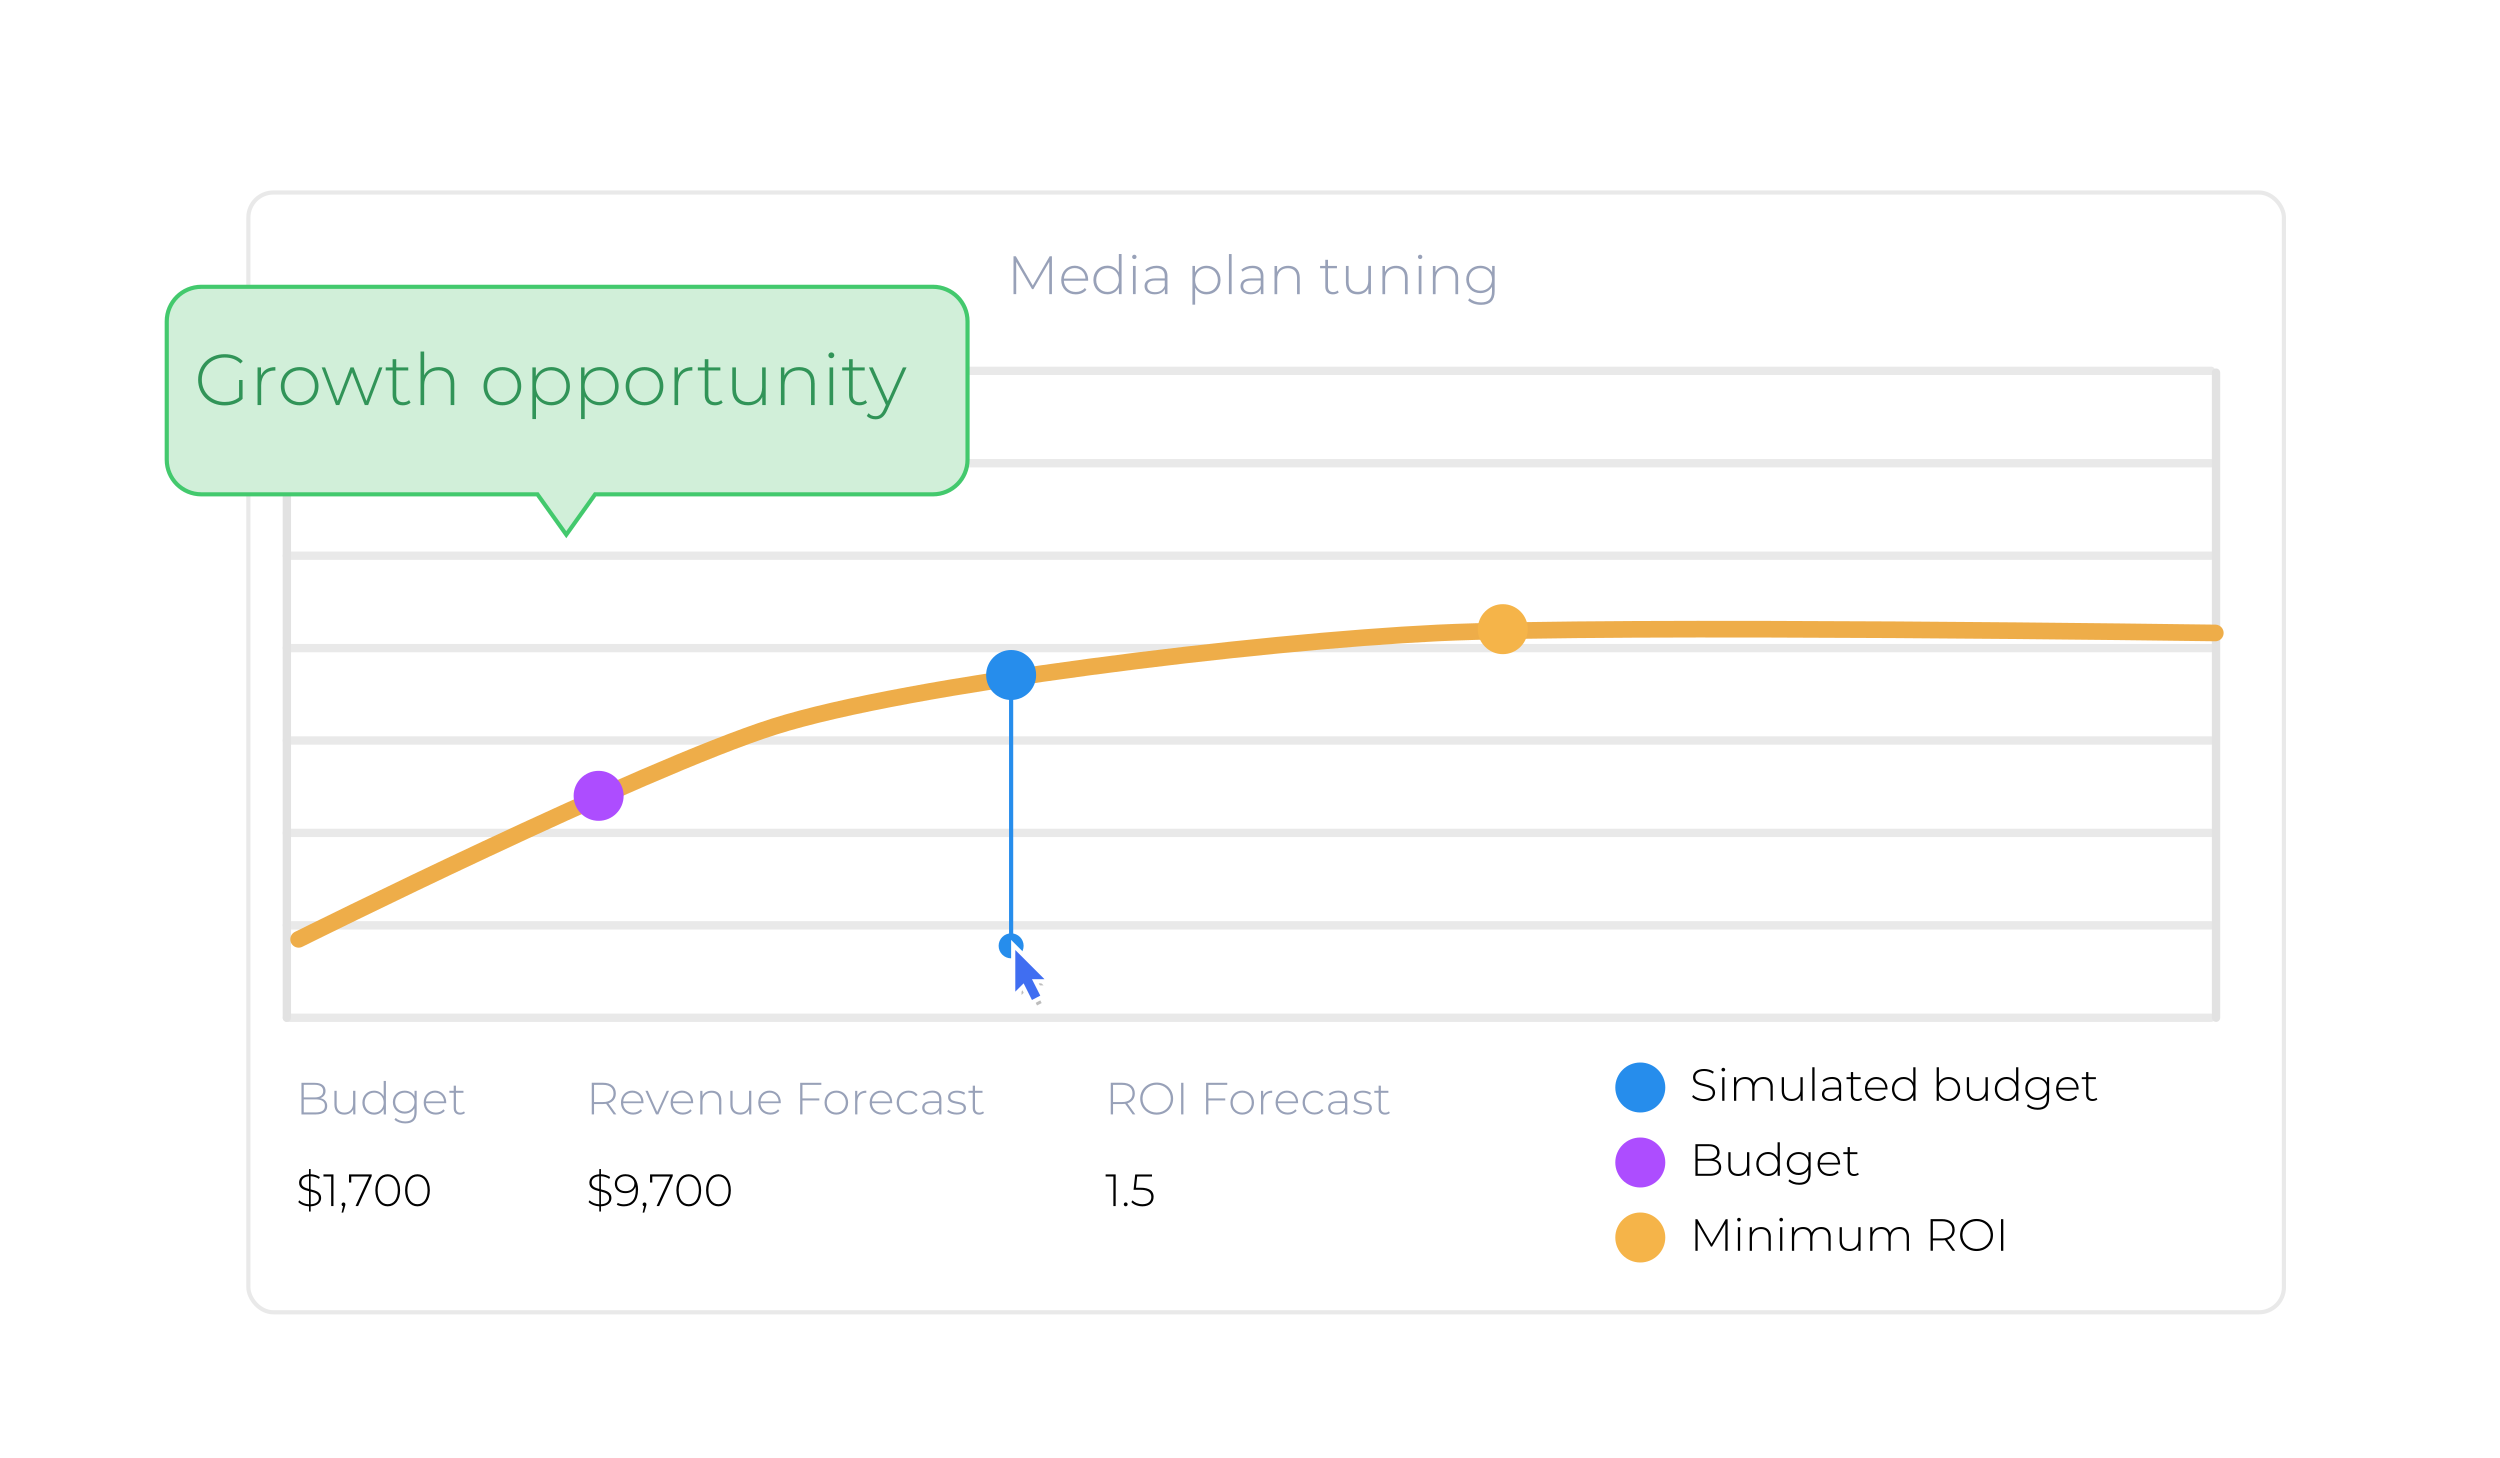 <?xml version="1.0" encoding="UTF-8"?> <svg xmlns="http://www.w3.org/2000/svg" xmlns:xlink="http://www.w3.org/1999/xlink" width="600" height="350" viewBox="0 0 600 350"><defs><style>.cls-1{filter:url(#drop-shadow-3);}.cls-1,.cls-2,.cls-3,.cls-4,.cls-5{stroke-miterlimit:10;}.cls-1,.cls-6{stroke:#e9e9e9;}.cls-1,.cls-7{fill:#fff;}.cls-2{fill:#bdbdbd;filter:url(#drop-shadow-6);stroke:#fff;}.cls-3{fill:#d1efd9;filter:url(#drop-shadow-5);stroke:#43c96d;}.cls-8{stroke:#e2e2e2;}.cls-8,.cls-6{stroke-linejoin:round;stroke-width:2px;}.cls-8,.cls-6,.cls-5{fill:none;stroke-linecap:round;}.cls-4{fill:#d2ebff;stroke:#268dec;}.cls-5{stroke:#eead49;stroke-width:4px;}.cls-9,.cls-10,.cls-11,.cls-12,.cls-13,.cls-14,.cls-7,.cls-15{stroke-width:0px;}.cls-10{fill:#268dec;}.cls-11{fill:#98a1b8;}.cls-12{fill:#406ef1;}.cls-13{fill:#ad4dff;}.cls-14{fill:#319458;}.cls-15{fill:#f5b449;}</style><filter id="drop-shadow-3" filterUnits="userSpaceOnUse"><feOffset dx="3" dy="3"></feOffset><feGaussianBlur result="blur" stdDeviation="3"></feGaussianBlur><feFlood flood-color="#000" flood-opacity=".1"></feFlood><feComposite in2="blur" operator="in"></feComposite><feComposite in="SourceGraphic"></feComposite></filter><filter id="drop-shadow-5" filterUnits="userSpaceOnUse"><feOffset dx="3" dy="3"></feOffset><feGaussianBlur result="blur-2" stdDeviation="3"></feGaussianBlur><feFlood flood-color="#000" flood-opacity=".1"></feFlood><feComposite in2="blur-2" operator="in"></feComposite><feComposite in="SourceGraphic"></feComposite></filter><filter id="drop-shadow-6" filterUnits="userSpaceOnUse"><feOffset dx="1" dy="2"></feOffset><feGaussianBlur result="blur-3" stdDeviation="1"></feGaussianBlur><feFlood flood-color="#000" flood-opacity=".2"></feFlood><feComposite in2="blur-3" operator="in"></feComposite><feComposite in="SourceGraphic"></feComposite></filter></defs><g id="Graphics"><rect class="cls-1" x="56.61" y="43.2" width="488.53" height="268.75" rx="6" ry="6"></rect><path class="cls-11" d="M78.53,265.46c0,1.28-.93,2.01-2.8,2.01h-3.38v-7.59h3.17c1.63,0,2.61.68,2.61,1.94,0,.9-.51,1.49-1.27,1.74,1.07.21,1.67.86,1.67,1.91ZM72.9,260.35v3.03h2.59c1.31,0,2.07-.51,2.07-1.52s-.76-1.51-2.07-1.51h-2.59ZM77.98,265.41c0-1.08-.79-1.56-2.25-1.56h-2.83v3.13h2.83c1.45,0,2.25-.48,2.25-1.57Z"></path><path class="cls-11" d="M85.29,261.8v5.66h-.52v-1.21c-.37.79-1.14,1.26-2.14,1.26-1.44,0-2.37-.81-2.37-2.4v-3.31h.54v3.27c0,1.28.68,1.95,1.87,1.95,1.28,0,2.07-.86,2.07-2.2v-3.02h.54Z"></path><path class="cls-11" d="M92.62,259.42v8.05h-.53v-1.33c-.45.88-1.3,1.38-2.32,1.38-1.59,0-2.8-1.18-2.8-2.88s1.21-2.88,2.8-2.88c1.01,0,1.86.5,2.31,1.36v-3.7h.54ZM92.08,264.63c0-1.42-.98-2.39-2.28-2.39s-2.28.97-2.28,2.39.98,2.39,2.28,2.39,2.28-.97,2.28-2.39Z"></path><path class="cls-11" d="M100,261.8v5.06c0,1.9-.92,2.76-2.74,2.76-1.03,0-2.02-.33-2.59-.9l.29-.41c.56.52,1.38.83,2.29.83,1.51,0,2.21-.69,2.21-2.2v-.96c-.47.82-1.33,1.29-2.35,1.29-1.61,0-2.82-1.14-2.82-2.76s1.21-2.75,2.82-2.75c1.04,0,1.92.48,2.38,1.32v-1.28h.52ZM99.47,264.5c0-1.33-.98-2.26-2.32-2.26s-2.31.92-2.31,2.26.98,2.27,2.31,2.27,2.32-.93,2.32-2.27Z"></path><path class="cls-11" d="M107.09,264.76h-4.87c.05,1.34,1.04,2.26,2.4,2.26.71,0,1.38-.26,1.81-.79l.32.36c-.5.61-1.28.92-2.14.92-1.71,0-2.92-1.19-2.92-2.88s1.16-2.88,2.71-2.88,2.7,1.17,2.7,2.85c0,.04-.01.1-.01.15ZM102.23,264.34h4.34c-.08-1.23-.97-2.1-2.17-2.1s-2.08.87-2.17,2.1Z"></path><path class="cls-11" d="M111.59,267.11c-.28.27-.74.4-1.16.4-1,0-1.54-.58-1.54-1.54v-3.7h-1.04v-.47h1.04v-1.24h.54v1.24h1.8v.47h-1.8v3.64c0,.73.36,1.13,1.05,1.13.34,0,.65-.11.88-.31l.23.38Z"></path><path class="cls-11" d="M271.85,267.46l-1.81-2.54c-.24.03-.48.05-.74.05h-2.17v2.48h-.55v-7.59h2.72c1.91,0,3.06.96,3.06,2.56,0,1.2-.65,2.04-1.78,2.38l1.9,2.66h-.63ZM269.3,264.49c1.63,0,2.5-.76,2.5-2.06s-.87-2.06-2.5-2.06h-2.17v4.12h2.17Z"></path><path class="cls-11" d="M273.65,263.67c0-2.2,1.68-3.85,3.95-3.85s3.95,1.64,3.95,3.85-1.69,3.85-3.95,3.85-3.95-1.65-3.95-3.85ZM280.99,263.67c0-1.92-1.45-3.34-3.38-3.34s-3.4,1.42-3.4,3.34,1.45,3.34,3.4,3.34,3.38-1.42,3.38-3.34Z"></path><path class="cls-11" d="M283.47,259.87h.55v7.59h-.55v-7.59Z"></path><path class="cls-11" d="M290.01,260.37v3.24h4.05v.5h-4.05v3.35h-.55v-7.59h5.08v.5h-4.52Z"></path><path class="cls-11" d="M295.3,264.63c0-1.68,1.2-2.88,2.83-2.88s2.83,1.19,2.83,2.88-1.2,2.88-2.83,2.88-2.83-1.19-2.83-2.88ZM300.41,264.63c0-1.42-.98-2.39-2.28-2.39s-2.28.97-2.28,2.39.98,2.39,2.28,2.39,2.28-.97,2.28-2.39Z"></path><path class="cls-11" d="M305.32,261.76v.53s-.09-.01-.13-.01c-1.26,0-2.01.83-2.01,2.23v2.95h-.54v-5.66h.52v1.24c.35-.82,1.1-1.28,2.16-1.28Z"></path><path class="cls-11" d="M311.55,264.76h-4.87c.05,1.34,1.04,2.26,2.4,2.26.72,0,1.38-.26,1.81-.79l.31.36c-.5.61-1.28.92-2.14.92-1.71,0-2.92-1.19-2.92-2.88s1.16-2.88,2.71-2.88,2.7,1.17,2.7,2.85c0,.04-.01.1-.01.15ZM306.69,264.34h4.34c-.08-1.23-.97-2.1-2.17-2.1s-2.08.87-2.17,2.1Z"></path><path class="cls-11" d="M312.62,264.63c0-1.69,1.21-2.88,2.86-2.88.9,0,1.68.35,2.15,1.04l-.4.29c-.41-.58-1.04-.85-1.75-.85-1.33,0-2.31.96-2.31,2.39s.98,2.39,2.31,2.39c.71,0,1.33-.27,1.75-.85l.4.29c-.47.68-1.25,1.04-2.15,1.04-1.66,0-2.86-1.19-2.86-2.88Z"></path><path class="cls-11" d="M323.35,263.87v3.59h-.52v-1.01c-.36.65-1.05,1.05-2.04,1.05-1.27,0-2.04-.65-2.04-1.62,0-.86.54-1.58,2.12-1.58h1.94v-.46c0-1.05-.57-1.62-1.68-1.62-.78,0-1.49.29-1.95.72l-.27-.39c.56-.5,1.39-.8,2.27-.8,1.4,0,2.18.72,2.18,2.12ZM322.8,265.79v-1.06h-1.93c-1.17,0-1.58.49-1.58,1.14,0,.74.58,1.19,1.57,1.19s1.62-.46,1.94-1.27Z"></path><path class="cls-11" d="M324.74,266.78l.25-.43c.43.37,1.2.68,2.04.68,1.19,0,1.67-.42,1.67-1.06,0-1.65-3.75-.43-3.75-2.66,0-.86.72-1.55,2.15-1.55.72,0,1.5.22,1.94.55l-.25.43c-.48-.35-1.1-.51-1.7-.51-1.11,0-1.59.46-1.59,1.06,0,1.7,3.75.5,3.75,2.66,0,.92-.79,1.55-2.24,1.55-.93,0-1.82-.31-2.27-.73Z"></path><path class="cls-11" d="M333.57,267.11c-.28.27-.74.4-1.16.4-1,0-1.54-.58-1.54-1.54v-3.7h-1.04v-.47h1.04v-1.24h.54v1.24h1.8v.47h-1.8v3.64c0,.73.36,1.13,1.05,1.13.34,0,.65-.11.88-.31l.23.38Z"></path><path class="cls-11" d="M147.29,267.46l-1.81-2.54c-.24.03-.48.05-.74.05h-2.17v2.48h-.55v-7.59h2.72c1.91,0,3.06.96,3.06,2.56,0,1.2-.65,2.04-1.78,2.38l1.9,2.66h-.63ZM144.74,264.49c1.63,0,2.5-.76,2.5-2.06s-.87-2.06-2.5-2.06h-2.17v4.12h2.17Z"></path><path class="cls-11" d="M154.43,264.76h-4.87c.05,1.34,1.04,2.26,2.4,2.26.71,0,1.38-.26,1.81-.79l.32.36c-.5.61-1.28.92-2.14.92-1.71,0-2.92-1.19-2.92-2.88s1.16-2.88,2.71-2.88,2.7,1.17,2.7,2.85c0,.04-.01.1-.01.15ZM149.57,264.34h4.34c-.08-1.23-.97-2.1-2.17-2.1s-2.08.87-2.17,2.1Z"></path><path class="cls-11" d="M160.56,261.8l-2.56,5.66h-.55l-2.55-5.66h.57l2.26,5.07,2.28-5.07h.55Z"></path><path class="cls-11" d="M166.36,264.76h-4.87c.05,1.34,1.04,2.26,2.4,2.26.72,0,1.38-.26,1.81-.79l.31.36c-.5.61-1.28.92-2.14.92-1.71,0-2.92-1.19-2.92-2.88s1.16-2.88,2.71-2.88,2.7,1.17,2.7,2.85c0,.04-.01.1-.01.15ZM161.5,264.34h4.34c-.08-1.23-.96-2.1-2.17-2.1s-2.08.87-2.17,2.1Z"></path><path class="cls-11" d="M173.12,264.16v3.31h-.54v-3.27c0-1.28-.68-1.95-1.83-1.95-1.33,0-2.15.86-2.15,2.2v3.02h-.54v-5.66h.52v1.23c.38-.79,1.17-1.27,2.25-1.27,1.38,0,2.3.81,2.3,2.4Z"></path><path class="cls-11" d="M180.31,261.8v5.66h-.52v-1.21c-.37.79-1.14,1.26-2.14,1.26-1.44,0-2.37-.81-2.37-2.4v-3.31h.54v3.27c0,1.28.68,1.95,1.87,1.95,1.28,0,2.07-.86,2.07-2.2v-3.02h.54Z"></path><path class="cls-11" d="M187.39,264.76h-4.87c.05,1.34,1.04,2.26,2.4,2.26.71,0,1.38-.26,1.81-.79l.31.36c-.5.61-1.28.92-2.14.92-1.71,0-2.92-1.19-2.92-2.88s1.16-2.88,2.71-2.88,2.7,1.17,2.7,2.85c0,.04-.01.1-.01.15ZM182.53,264.34h4.34c-.08-1.23-.97-2.1-2.17-2.1s-2.08.87-2.17,2.1Z"></path><path class="cls-11" d="M192.59,260.37v3.24h4.05v.5h-4.05v3.35h-.55v-7.59h5.08v.5h-4.52Z"></path><path class="cls-11" d="M197.89,264.63c0-1.68,1.2-2.88,2.83-2.88s2.83,1.19,2.83,2.88-1.2,2.88-2.83,2.88-2.83-1.19-2.83-2.88ZM202.99,264.63c0-1.42-.98-2.39-2.28-2.39s-2.28.97-2.28,2.39.98,2.39,2.28,2.39,2.28-.97,2.28-2.39Z"></path><path class="cls-11" d="M207.91,261.76v.53s-.09-.01-.13-.01c-1.26,0-2.01.83-2.01,2.23v2.95h-.54v-5.66h.52v1.24c.35-.82,1.1-1.28,2.16-1.28Z"></path><path class="cls-11" d="M214.13,264.76h-4.87c.05,1.34,1.04,2.26,2.4,2.26.72,0,1.38-.26,1.81-.79l.31.36c-.5.61-1.28.92-2.14.92-1.71,0-2.92-1.19-2.92-2.88s1.16-2.88,2.71-2.88,2.7,1.17,2.7,2.85c0,.04,0,.1,0,.15ZM209.27,264.34h4.34c-.08-1.23-.96-2.1-2.17-2.1s-2.08.87-2.17,2.1Z"></path><path class="cls-11" d="M215.2,264.63c0-1.69,1.21-2.88,2.87-2.88.9,0,1.68.35,2.15,1.04l-.4.29c-.41-.58-1.04-.85-1.75-.85-1.33,0-2.31.96-2.31,2.39s.98,2.39,2.31,2.39c.71,0,1.33-.27,1.75-.85l.4.29c-.47.68-1.25,1.04-2.15,1.04-1.66,0-2.87-1.19-2.87-2.88Z"></path><path class="cls-11" d="M225.93,263.87v3.59h-.52v-1.01c-.36.65-1.05,1.05-2.04,1.05-1.27,0-2.04-.65-2.04-1.62,0-.86.54-1.58,2.12-1.58h1.94v-.46c0-1.05-.57-1.62-1.68-1.62-.78,0-1.49.29-1.95.72l-.27-.39c.56-.5,1.39-.8,2.27-.8,1.4,0,2.18.72,2.18,2.12ZM225.39,265.79v-1.06h-1.93c-1.17,0-1.58.49-1.58,1.14,0,.74.58,1.19,1.57,1.19s1.62-.46,1.94-1.27Z"></path><path class="cls-11" d="M227.33,266.78l.25-.43c.43.37,1.2.68,2.04.68,1.19,0,1.67-.42,1.67-1.06,0-1.65-3.75-.43-3.75-2.66,0-.86.72-1.55,2.15-1.55.72,0,1.5.22,1.94.55l-.25.43c-.48-.35-1.1-.51-1.7-.51-1.11,0-1.6.46-1.6,1.06,0,1.7,3.75.5,3.75,2.66,0,.92-.79,1.55-2.23,1.55-.93,0-1.82-.31-2.27-.73Z"></path><path class="cls-11" d="M236.16,267.11c-.28.27-.74.4-1.16.4-1,0-1.54-.58-1.54-1.54v-3.7h-1.04v-.47h1.04v-1.24h.54v1.24h1.8v.47h-1.8v3.64c0,.73.36,1.13,1.05,1.13.34,0,.65-.11.88-.31l.23.38Z"></path><path class="cls-9" d="M74.56,289.52v1.25h-.4v-1.25c-1.06-.04-2.06-.46-2.58-1.03l.25-.41c.49.51,1.38.91,2.33.96v-3.15c-1.18-.29-2.38-.65-2.38-2.05,0-1.01.73-1.91,2.38-2.01v-1.26h.4v1.25c.81.02,1.64.27,2.2.68l-.21.44c-.61-.41-1.33-.62-2-.64v3.15c1.24.3,2.52.63,2.52,2.06,0,1.03-.79,1.93-2.52,2.01ZM74.16,285.35v-3.04c-1.26.09-1.82.74-1.82,1.51,0,.97.85,1.28,1.82,1.53ZM76.53,287.54c0-1.01-.93-1.3-1.96-1.56v3.05c1.36-.07,1.96-.71,1.96-1.49Z"></path><path class="cls-9" d="M80.03,281.87v7.59h-.55v-7.1h-1.85v-.5h2.41Z"></path><path class="cls-9" d="M82.89,289.04c0,.16-.03.27-.1.5l-.42,1.48h-.39l.36-1.53c-.22-.05-.36-.22-.36-.44,0-.26.2-.46.46-.46s.46.22.46.46Z"></path><path class="cls-9" d="M89.21,281.87v.39l-3.27,7.2h-.61l3.23-7.1h-4.26v1.45h-.54v-1.95h5.45Z"></path><path class="cls-9" d="M90.08,285.67c0-2.38,1.23-3.85,2.97-3.85s2.97,1.48,2.97,3.85-1.23,3.85-2.97,3.85-2.97-1.48-2.97-3.85ZM95.47,285.67c0-2.12-.99-3.34-2.42-3.34s-2.42,1.23-2.42,3.34.99,3.34,2.42,3.34,2.42-1.23,2.42-3.34Z"></path><path class="cls-9" d="M97.22,285.67c0-2.38,1.23-3.85,2.97-3.85s2.97,1.48,2.97,3.85-1.23,3.85-2.97,3.85-2.97-1.48-2.97-3.85ZM102.61,285.67c0-2.12-.99-3.34-2.42-3.34s-2.42,1.23-2.42,3.34.99,3.34,2.42,3.34,2.42-1.23,2.42-3.34Z"></path><path class="cls-9" d="M267.76,281.87v7.59h-.55v-7.1h-1.86v-.5h2.41Z"></path><path class="cls-9" d="M269.71,289.04c0-.26.21-.46.46-.46s.46.2.46.46-.21.47-.46.47-.46-.21-.46-.47Z"></path><path class="cls-9" d="M276.86,287.27c0,1.27-.88,2.25-2.66,2.25-1.11,0-2.14-.41-2.67-1.02l.28-.42c.46.53,1.36.93,2.38.93,1.4,0,2.12-.71,2.12-1.71,0-1.08-.66-1.75-2.72-1.75h-1.54l.4-3.68h4.03v.5h-3.56l-.29,2.68h1.08c2.31,0,3.16.88,3.16,2.22Z"></path><path class="cls-9" d="M144.23,289.52v1.25h-.4v-1.25c-1.06-.04-2.06-.46-2.58-1.03l.25-.41c.49.51,1.38.91,2.33.96v-3.15c-1.18-.29-2.38-.65-2.38-2.05,0-1.01.73-1.91,2.38-2.01v-1.26h.4v1.25c.81.02,1.64.27,2.2.68l-.21.44c-.61-.41-1.33-.62-2-.64v3.15c1.24.3,2.52.63,2.52,2.06,0,1.03-.79,1.93-2.52,2.01ZM143.82,285.35v-3.04c-1.26.09-1.82.74-1.82,1.51,0,.97.85,1.28,1.82,1.53ZM146.19,287.54c0-1.01-.93-1.3-1.96-1.56v3.05c1.36-.07,1.96-.71,1.96-1.49Z"></path><path class="cls-9" d="M153.12,285.62c0,2.57-1.37,3.9-3.37,3.9-.65,0-1.26-.11-1.72-.39l.23-.45c.39.25.92.35,1.5.35,1.7,0,2.82-1.12,2.82-3.32,0-.23-.01-.56-.06-.91-.31,1-1.27,1.56-2.42,1.56-1.52,0-2.54-.89-2.54-2.26s1.07-2.29,2.53-2.29c2,0,3.05,1.43,3.05,3.81ZM152.26,284.07c0-.89-.75-1.78-2.17-1.78-1.18,0-2,.71-2,1.8s.78,1.79,2.06,1.79,2.1-.79,2.1-1.81Z"></path><path class="cls-9" d="M155.14,289.04c0,.16-.03.27-.1.5l-.42,1.48h-.39l.36-1.53c-.22-.05-.36-.22-.36-.44,0-.26.2-.46.46-.46s.46.22.46.46Z"></path><path class="cls-9" d="M161.46,281.87v.39l-3.27,7.2h-.61l3.23-7.1h-4.26v1.45h-.54v-1.95h5.45Z"></path><path class="cls-9" d="M162.33,285.67c0-2.38,1.23-3.85,2.97-3.85s2.97,1.48,2.97,3.85-1.23,3.85-2.97,3.85-2.97-1.48-2.97-3.85ZM167.72,285.67c0-2.12-.99-3.34-2.42-3.34s-2.42,1.23-2.42,3.34.99,3.34,2.42,3.34,2.42-1.23,2.42-3.34Z"></path><path class="cls-9" d="M169.46,285.67c0-2.38,1.23-3.85,2.97-3.85s2.97,1.48,2.97,3.85-1.23,3.85-2.97,3.85-2.97-1.48-2.97-3.85ZM174.85,285.67c0-2.12-.99-3.34-2.42-3.34s-2.42,1.23-2.42,3.34.99,3.34,2.42,3.34,2.42-1.23,2.42-3.34Z"></path><path class="cls-11" d="M251.82,70.6v-7.77s-3.81,6.56-3.81,6.56h-.32l-3.8-6.54v7.74h-.65v-9.08h.56l4.06,7.02,4.06-7.02h.54v9.08s-.64,0-.64,0Z"></path><path class="cls-11" d="M261.14,67.37h-5.82c.07,1.61,1.25,2.7,2.87,2.7.86,0,1.65-.31,2.17-.95l.38.43c-.6.73-1.53,1.1-2.56,1.1-2.05,0-3.49-1.43-3.49-3.44s1.39-3.44,3.24-3.44,3.23,1.4,3.23,3.41c0,.05-.01.12-.01.18ZM255.33,66.86h5.19c-.09-1.47-1.15-2.52-2.59-2.52s-2.49,1.04-2.59,2.52Z"></path><path class="cls-11" d="M269.18,60.97v9.62h-.64v-1.6c-.53,1.05-1.56,1.65-2.78,1.65-1.91,0-3.35-1.41-3.35-3.44s1.44-3.44,3.35-3.44c1.21,0,2.22.6,2.76,1.62v-4.42h.65ZM268.53,67.21c0-1.7-1.17-2.85-2.72-2.85s-2.72,1.15-2.72,2.85,1.17,2.85,2.72,2.85,2.72-1.15,2.72-2.85Z"></path><path class="cls-11" d="M271.71,61.66c0-.29.23-.53.53-.53s.53.23.53.52-.23.53-.53.53-.53-.23-.53-.52ZM271.91,63.83h.65v6.77h-.65v-6.77Z"></path><path class="cls-11" d="M280.19,66.3v4.29h-.62v-1.21c-.43.78-1.26,1.26-2.44,1.26-1.52,0-2.44-.78-2.44-1.93,0-1.02.65-1.89,2.53-1.89h2.32v-.54c0-1.26-.69-1.93-2.01-1.93-.93,0-1.78.35-2.33.86l-.32-.47c.67-.6,1.66-.96,2.71-.96,1.67,0,2.61.86,2.61,2.53ZM279.54,68.6v-1.27h-2.31c-1.4,0-1.89.58-1.89,1.36,0,.88.69,1.43,1.88,1.43s1.93-.54,2.32-1.52Z"></path><path class="cls-11" d="M292.93,67.21c0,2.04-1.44,3.44-3.35,3.44-1.19,0-2.21-.58-2.75-1.59v4.06h-.65v-9.29h.62v1.6c.53-1.04,1.56-1.65,2.78-1.65,1.91,0,3.35,1.41,3.35,3.44ZM292.28,67.21c0-1.7-1.18-2.85-2.74-2.85s-2.72,1.15-2.72,2.85,1.17,2.85,2.72,2.85,2.74-1.15,2.74-2.85Z"></path><path class="cls-11" d="M294.94,60.97h.65v9.62h-.65v-9.62Z"></path><path class="cls-11" d="M303.22,66.3v4.29h-.62v-1.21c-.43.78-1.26,1.26-2.44,1.26-1.52,0-2.44-.78-2.44-1.93,0-1.02.65-1.89,2.53-1.89h2.32v-.54c0-1.26-.69-1.93-2.01-1.93-.93,0-1.78.35-2.33.86l-.32-.47c.67-.6,1.66-.96,2.71-.96,1.67,0,2.61.86,2.61,2.53ZM302.57,68.6v-1.27h-2.31c-1.4,0-1.89.58-1.89,1.36,0,.88.69,1.43,1.88,1.43s1.93-.54,2.32-1.52Z"></path><path class="cls-11" d="M311.94,66.64v3.96h-.65v-3.9c0-1.53-.82-2.33-2.19-2.33-1.6,0-2.57,1.02-2.57,2.63v3.61h-.65v-6.77h.62v1.47c.45-.95,1.4-1.52,2.69-1.52,1.65,0,2.75.97,2.75,2.87Z"></path><path class="cls-11" d="M321.3,70.17c-.34.32-.88.48-1.39.48-1.19,0-1.84-.7-1.84-1.84v-4.42h-1.25v-.56h1.25v-1.48h.65v1.48h2.15v.56h-2.15v4.36c0,.87.43,1.35,1.26,1.35.4,0,.78-.13,1.05-.38l.27.45Z"></path><path class="cls-11" d="M329.03,63.83v6.77h-.62v-1.45c-.44.95-1.36,1.5-2.56,1.5-1.72,0-2.83-.97-2.83-2.87v-3.96h.65v3.9c0,1.53.82,2.33,2.23,2.33,1.53,0,2.48-1.02,2.48-2.63v-3.61h.65Z"></path><path class="cls-11" d="M337.84,66.64v3.96h-.65v-3.9c0-1.53-.82-2.33-2.19-2.33-1.6,0-2.57,1.02-2.57,2.63v3.61h-.65v-6.77h.62v1.47c.45-.95,1.4-1.52,2.69-1.52,1.65,0,2.75.97,2.75,2.87Z"></path><path class="cls-11" d="M340.3,61.66c0-.29.23-.53.53-.53s.53.23.53.52-.23.53-.53.53-.53-.23-.53-.52ZM340.5,63.83h.65v6.77h-.65v-6.77Z"></path><path class="cls-11" d="M349.95,66.64v3.96h-.65v-3.9c0-1.53-.82-2.33-2.19-2.33-1.6,0-2.57,1.02-2.57,2.63v3.61h-.65v-6.77h.62v1.47c.45-.95,1.4-1.52,2.69-1.52,1.65,0,2.75.97,2.75,2.87Z"></path><path class="cls-11" d="M358.72,63.83v6.04c0,2.27-1.1,3.29-3.28,3.29-1.23,0-2.41-.39-3.1-1.08l.35-.49c.67.62,1.65.99,2.74.99,1.8,0,2.65-.83,2.65-2.63v-1.14c-.56.99-1.6,1.54-2.81,1.54-1.92,0-3.37-1.36-3.37-3.29s1.45-3.28,3.37-3.28c1.25,0,2.3.57,2.84,1.58v-1.53h.62ZM358.09,67.06c0-1.59-1.17-2.7-2.78-2.7s-2.76,1.1-2.76,2.7,1.17,2.71,2.76,2.71,2.78-1.12,2.78-2.71Z"></path><line class="cls-6" x1="530.67" y1="244.26" x2="68.85" y2="244.26"></line><line class="cls-6" x1="530.67" y1="222.08" x2="68.85" y2="222.08"></line><line class="cls-6" x1="530.67" y1="199.9" x2="68.85" y2="199.9"></line><line class="cls-6" x1="530.67" y1="177.72" x2="68.85" y2="177.72"></line><line class="cls-6" x1="530.67" y1="155.54" x2="68.85" y2="155.54"></line><line class="cls-6" x1="530.67" y1="133.36" x2="68.85" y2="133.36"></line><line class="cls-6" x1="530.67" y1="111.18" x2="68.85" y2="111.18"></line><line class="cls-6" x1="530.67" y1="89" x2="68.85" y2="89"></line><line class="cls-8" x1="68.85" y1="244.26" x2="68.85" y2="89.43"></line><line class="cls-8" x1="531.85" y1="244.26" x2="531.85" y2="89.43"></line><path class="cls-3" d="M45.32,115.64h80.67l6.92,9.68,6.92-9.68h81.08c4.58,0,8.3-3.72,8.3-8.3v-33.21c0-4.58-3.72-8.3-8.3-8.3H45.32c-4.58,0-8.3,3.72-8.3,8.3v33.21c0,4.58,3.72,8.3,8.3,8.3Z"></path><path class="cls-14" d="M57.37,91.2h.85v4.54c-1.09,1.04-2.67,1.56-4.33,1.56-3.65,0-6.34-2.62-6.34-6.15s2.68-6.15,6.36-6.15c1.75,0,3.29.55,4.36,1.66l-.55.59c-1.06-1.04-2.32-1.44-3.79-1.44-3.15,0-5.49,2.29-5.49,5.33s2.34,5.33,5.49,5.33c1.28,0,2.46-.31,3.45-1.11v-4.17Z"></path><path class="cls-14" d="M66.09,88.1v.85c-.07,0-.14-.02-.21-.02-2.01,0-3.2,1.33-3.2,3.57v4.71h-.87v-9.04h.83v1.97c.55-1.31,1.75-2.04,3.45-2.04Z"></path><path class="cls-14" d="M67.4,92.69c0-2.69,1.92-4.59,4.52-4.59s4.52,1.9,4.52,4.59-1.92,4.59-4.52,4.59-4.52-1.91-4.52-4.59ZM75.56,92.69c0-2.27-1.56-3.81-3.64-3.81s-3.64,1.54-3.64,3.81,1.56,3.81,3.64,3.81,3.64-1.54,3.64-3.81Z"></path><path class="cls-14" d="M91.79,88.17l-3.43,9.04h-.81l-3.05-7.85-3.07,7.85h-.8l-3.43-9.04h.83l3.01,8.07,3.08-8.07h.75l3.07,8.05,3.05-8.05h.8Z"></path><path class="cls-14" d="M98.54,96.64c-.45.43-1.18.64-1.85.64-1.59,0-2.46-.94-2.46-2.46v-5.91h-1.66v-.74h1.66v-1.97h.87v1.97h2.88v.74h-2.88v5.82c0,1.16.57,1.8,1.68,1.8.54,0,1.04-.17,1.4-.5l.36.61Z"></path><path class="cls-14" d="M109.03,91.93v5.28h-.87v-5.21c0-2.04-1.09-3.12-2.93-3.12-2.13,0-3.43,1.37-3.43,3.52v4.81h-.87v-12.85h.87v5.7c.62-1.23,1.87-1.96,3.55-1.96,2.2,0,3.67,1.3,3.67,3.83Z"></path><path class="cls-14" d="M116.05,92.69c0-2.69,1.92-4.59,4.52-4.59s4.52,1.9,4.52,4.59-1.92,4.59-4.52,4.59-4.52-1.91-4.52-4.59ZM124.21,92.69c0-2.27-1.56-3.81-3.64-3.81s-3.64,1.54-3.64,3.81,1.56,3.81,3.64,3.81,3.64-1.54,3.64-3.81Z"></path><path class="cls-14" d="M136.78,92.69c0,2.72-1.92,4.59-4.47,4.59-1.59,0-2.94-.78-3.67-2.13v5.42h-.87v-12.4h.83v2.13c.71-1.38,2.08-2.2,3.71-2.2,2.55,0,4.47,1.89,4.47,4.59ZM135.92,92.69c0-2.27-1.58-3.81-3.65-3.81s-3.64,1.54-3.64,3.81,1.56,3.81,3.64,3.81,3.65-1.54,3.65-3.81Z"></path><path class="cls-14" d="M148.47,92.69c0,2.72-1.92,4.59-4.47,4.59-1.59,0-2.94-.78-3.67-2.13v5.42h-.87v-12.4h.83v2.13c.71-1.38,2.08-2.2,3.71-2.2,2.55,0,4.47,1.89,4.47,4.59ZM147.6,92.69c0-2.27-1.58-3.81-3.65-3.81s-3.64,1.54-3.64,3.81,1.56,3.81,3.64,3.81,3.65-1.54,3.65-3.81Z"></path><path class="cls-14" d="M150.16,92.69c0-2.69,1.92-4.59,4.52-4.59s4.52,1.9,4.52,4.59-1.92,4.59-4.52,4.59-4.52-1.91-4.52-4.59ZM158.32,92.69c0-2.27-1.56-3.81-3.64-3.81s-3.64,1.54-3.64,3.81,1.56,3.81,3.64,3.81,3.64-1.54,3.64-3.81Z"></path><path class="cls-14" d="M166.16,88.1v.85c-.07,0-.14-.02-.21-.02-2.01,0-3.2,1.33-3.2,3.57v4.71h-.87v-9.04h.83v1.97c.55-1.31,1.75-2.04,3.45-2.04Z"></path><path class="cls-14" d="M173.45,96.64c-.45.43-1.18.64-1.85.64-1.59,0-2.46-.94-2.46-2.46v-5.91h-1.66v-.74h1.66v-1.97h.87v1.97h2.88v.74h-2.88v5.82c0,1.16.57,1.8,1.68,1.8.54,0,1.04-.17,1.4-.5l.36.61Z"></path><path class="cls-14" d="M183.77,88.17v9.04h-.83v-1.94c-.59,1.26-1.82,2.01-3.41,2.01-2.3,0-3.78-1.3-3.78-3.83v-5.28h.87v5.21c0,2.04,1.09,3.12,2.98,3.12,2.04,0,3.31-1.37,3.31-3.52v-4.81h.87Z"></path><path class="cls-14" d="M195.52,91.93v5.28h-.87v-5.21c0-2.04-1.09-3.12-2.93-3.12-2.13,0-3.43,1.37-3.43,3.52v4.81h-.87v-9.04h.83v1.96c.61-1.27,1.87-2.03,3.58-2.03,2.2,0,3.67,1.3,3.67,3.83Z"></path><path class="cls-14" d="M198.81,85.28c0-.38.31-.71.71-.71s.71.31.71.69-.31.71-.71.71-.71-.31-.71-.69ZM199.09,88.17h.87v9.04h-.87v-9.04Z"></path><path class="cls-14" d="M208.09,96.64c-.45.43-1.18.64-1.85.64-1.59,0-2.46-.94-2.46-2.46v-5.91h-1.66v-.74h1.66v-1.97h.87v1.97h2.88v.74h-2.88v5.82c0,1.16.57,1.8,1.68,1.8.54,0,1.04-.17,1.4-.5l.36.61Z"></path><path class="cls-14" d="M217.58,88.17l-4.64,10.27c-.73,1.66-1.63,2.2-2.82,2.2-.81,0-1.58-.28-2.1-.81l.43-.66c.47.49,1,.71,1.68.71.83,0,1.44-.38,1.99-1.61l.49-1.09-4.07-9.01h.92l3.62,8.09,3.62-8.09h.88Z"></path><path class="cls-9" d="M406.12,263.22l.25-.41c.52.54,1.49.96,2.51.96,1.52,0,2.19-.66,2.19-1.49,0-2.28-4.74-.91-4.74-3.71,0-1.07.82-2.02,2.69-2.02.83,0,1.7.26,2.29.68l-.21.45c-.63-.43-1.4-.64-2.08-.64-1.48,0-2.14.68-2.14,1.52,0,2.28,4.74.93,4.74,3.69,0,1.07-.86,2.01-2.73,2.01-1.13,0-2.21-.42-2.77-1.03Z"></path><path class="cls-9" d="M413.15,256.72c0-.24.2-.45.44-.45s.45.2.45.43c0,.25-.2.45-.45.45s-.44-.2-.44-.43ZM413.33,258.53h.54v5.66h-.54v-5.66Z"></path><path class="cls-9" d="M425.46,260.88v3.31h-.54v-3.27c0-1.28-.66-1.95-1.77-1.95-1.28,0-2.07.86-2.07,2.2v3.02h-.54v-3.27c0-1.28-.66-1.95-1.77-1.95-1.28,0-2.07.86-2.07,2.2v3.02h-.54v-5.66h.52v1.21c.37-.79,1.14-1.26,2.17-1.26s1.77.47,2.07,1.37c.37-.82,1.19-1.37,2.29-1.37,1.37,0,2.26.81,2.26,2.4Z"></path><path class="cls-9" d="M432.65,258.53v5.66h-.52v-1.21c-.37.79-1.14,1.26-2.14,1.26-1.44,0-2.37-.81-2.37-2.4v-3.31h.54v3.27c0,1.28.68,1.95,1.87,1.95,1.28,0,2.07-.86,2.07-2.2v-3.02h.54Z"></path><path class="cls-9" d="M434.95,256.14h.54v8.05h-.54v-8.05Z"></path><path class="cls-9" d="M441.87,260.6v3.59h-.52v-1.01c-.36.65-1.05,1.05-2.04,1.05-1.27,0-2.04-.65-2.04-1.62,0-.86.54-1.58,2.12-1.58h1.94v-.46c0-1.05-.57-1.62-1.68-1.62-.78,0-1.49.29-1.95.71l-.27-.39c.56-.5,1.39-.8,2.27-.8,1.4,0,2.18.72,2.18,2.12ZM441.33,262.52v-1.06h-1.93c-1.17,0-1.58.49-1.58,1.14,0,.74.58,1.19,1.57,1.19s1.62-.46,1.94-1.27Z"></path><path class="cls-9" d="M446.91,263.84c-.28.27-.74.4-1.16.4-1,0-1.54-.59-1.54-1.54v-3.7h-1.04v-.47h1.04v-1.24h.54v1.24h1.8v.47h-1.8v3.65c0,.73.36,1.13,1.05,1.13.34,0,.65-.11.88-.31l.23.38Z"></path><path class="cls-9" d="M453,261.49h-4.87c.05,1.35,1.04,2.26,2.4,2.26.72,0,1.38-.26,1.81-.79l.31.36c-.5.61-1.28.92-2.14.92-1.71,0-2.92-1.19-2.92-2.88s1.16-2.88,2.71-2.88,2.7,1.17,2.7,2.85c0,.04-.01.1-.01.15ZM448.14,261.07h4.34c-.08-1.23-.97-2.1-2.17-2.1s-2.08.87-2.17,2.1Z"></path><path class="cls-9" d="M459.72,256.14v8.05h-.53v-1.33c-.44.88-1.3,1.38-2.32,1.38-1.6,0-2.8-1.18-2.8-2.88s1.2-2.88,2.8-2.88c1.01,0,1.85.5,2.31,1.36v-3.7h.54ZM459.18,261.36c0-1.42-.98-2.39-2.28-2.39s-2.28.97-2.28,2.39.98,2.39,2.28,2.39,2.28-.96,2.28-2.39Z"></path><path class="cls-9" d="M470.44,261.36c0,1.69-1.2,2.88-2.8,2.88-1.02,0-1.88-.51-2.32-1.38v1.33h-.52v-8.05h.54v3.68c.46-.85,1.3-1.33,2.3-1.33,1.59,0,2.8,1.17,2.8,2.88ZM469.89,261.36c0-1.42-.99-2.39-2.29-2.39s-2.28.97-2.28,2.39.98,2.39,2.28,2.39,2.29-.96,2.29-2.39Z"></path><path class="cls-9" d="M477.07,258.53v5.66h-.52v-1.21c-.37.79-1.14,1.26-2.14,1.26-1.44,0-2.37-.81-2.37-2.4v-3.31h.54v3.27c0,1.28.68,1.95,1.87,1.95,1.28,0,2.07-.86,2.07-2.2v-3.02h.54Z"></path><path class="cls-9" d="M484.4,256.14v8.05h-.53v-1.33c-.45.88-1.3,1.38-2.32,1.38-1.59,0-2.8-1.18-2.8-2.88s1.21-2.88,2.8-2.88c1.01,0,1.85.5,2.31,1.36v-3.7h.54ZM483.86,261.36c0-1.42-.98-2.39-2.28-2.39s-2.28.97-2.28,2.39.98,2.39,2.28,2.39,2.28-.96,2.28-2.39Z"></path><path class="cls-9" d="M491.79,258.53v5.06c0,1.9-.92,2.76-2.75,2.76-1.03,0-2.02-.33-2.59-.9l.29-.41c.56.52,1.38.82,2.29.82,1.51,0,2.21-.7,2.21-2.2v-.95c-.47.82-1.33,1.29-2.35,1.29-1.61,0-2.82-1.14-2.82-2.76s1.22-2.75,2.82-2.75c1.04,0,1.92.48,2.38,1.32v-1.28h.52ZM491.26,261.23c0-1.33-.98-2.26-2.32-2.26s-2.31.92-2.31,2.26.98,2.27,2.31,2.27,2.32-.93,2.32-2.27Z"></path><path class="cls-9" d="M498.87,261.49h-4.87c.05,1.35,1.04,2.26,2.4,2.26.72,0,1.38-.26,1.81-.79l.31.36c-.5.61-1.28.92-2.14.92-1.71,0-2.92-1.19-2.92-2.88s1.16-2.88,2.71-2.88,2.7,1.17,2.7,2.85c0,.04-.01.1-.01.15ZM494.01,261.07h4.34c-.08-1.23-.97-2.1-2.17-2.1s-2.08.87-2.17,2.1Z"></path><path class="cls-9" d="M503.37,263.84c-.28.27-.74.4-1.16.4-1,0-1.54-.59-1.54-1.54v-3.7h-1.04v-.47h1.04v-1.24h.54v1.24h1.8v.47h-1.8v3.65c0,.73.36,1.13,1.05,1.13.34,0,.65-.11.88-.31l.23.38Z"></path><path class="cls-5" d="M71.67,225.44s82.02-40.85,114.11-51.06c32.09-10.21,116.49-20.42,159.28-22.47s186.61,0,186.61,0"></path><circle class="cls-10" cx="242.67" cy="162" r="6"></circle><circle class="cls-10" cx="393.67" cy="261" r="6"></circle><path class="cls-9" d="M413.08,280.19c0,1.28-.93,2.01-2.8,2.01h-3.38v-7.59h3.17c1.63,0,2.62.68,2.62,1.94,0,.9-.51,1.49-1.27,1.74,1.07.21,1.67.86,1.67,1.91ZM407.45,275.08v3.03h2.59c1.31,0,2.07-.51,2.07-1.52s-.76-1.51-2.07-1.51h-2.59ZM412.53,280.14c0-1.08-.79-1.56-2.25-1.56h-2.83v3.14h2.83c1.45,0,2.25-.48,2.25-1.57Z"></path><path class="cls-9" d="M419.83,276.53v5.66h-.52v-1.21c-.37.79-1.14,1.26-2.14,1.26-1.44,0-2.37-.81-2.37-2.4v-3.31h.54v3.27c0,1.28.68,1.95,1.87,1.95,1.28,0,2.07-.86,2.07-2.2v-3.02h.54Z"></path><path class="cls-9" d="M427.16,274.14v8.05h-.53v-1.33c-.45.88-1.3,1.38-2.32,1.38-1.59,0-2.8-1.18-2.8-2.88s1.21-2.88,2.8-2.88c1.01,0,1.85.5,2.31,1.36v-3.7h.54ZM426.62,279.36c0-1.42-.98-2.39-2.28-2.39s-2.28.97-2.28,2.39.98,2.39,2.28,2.39,2.28-.96,2.28-2.39Z"></path><path class="cls-9" d="M434.55,276.53v5.06c0,1.9-.92,2.76-2.75,2.76-1.03,0-2.02-.33-2.59-.9l.29-.41c.56.52,1.38.82,2.29.82,1.51,0,2.21-.7,2.21-2.2v-.95c-.47.82-1.33,1.29-2.35,1.29-1.61,0-2.82-1.14-2.82-2.76s1.22-2.75,2.82-2.75c1.04,0,1.92.48,2.38,1.32v-1.28h.52ZM434.02,279.23c0-1.33-.98-2.26-2.32-2.26s-2.31.92-2.31,2.26.98,2.27,2.31,2.27,2.32-.93,2.32-2.27Z"></path><path class="cls-9" d="M441.63,279.49h-4.87c.05,1.35,1.04,2.26,2.4,2.26.72,0,1.38-.26,1.81-.79l.31.36c-.5.61-1.28.92-2.14.92-1.71,0-2.92-1.19-2.92-2.88s1.16-2.88,2.71-2.88,2.7,1.17,2.7,2.85c0,.04-.01.1-.01.15ZM436.77,279.07h4.34c-.08-1.23-.97-2.1-2.17-2.1s-2.08.87-2.17,2.1Z"></path><path class="cls-9" d="M446.13,281.84c-.28.27-.74.4-1.16.4-1,0-1.54-.59-1.54-1.54v-3.7h-1.04v-.47h1.04v-1.24h.54v1.24h1.8v.47h-1.8v3.65c0,.73.36,1.13,1.05,1.13.34,0,.65-.11.88-.31l.23.38Z"></path><circle class="cls-13" cx="393.67" cy="279" r="6"></circle><path class="cls-9" d="M414.08,300.19v-6.5s-3.19,5.49-3.19,5.49h-.27l-3.18-5.47v6.48h-.54v-7.59h.47l3.4,5.87,3.4-5.87h.46v7.59s-.53,0-.53,0Z"></path><path class="cls-9" d="M416.91,292.72c0-.24.2-.45.44-.45s.45.2.45.43c0,.25-.2.45-.45.45s-.44-.2-.44-.43ZM417.09,294.53h.54v5.66h-.54v-5.66Z"></path><path class="cls-9" d="M424.99,296.88v3.31h-.54v-3.27c0-1.28-.68-1.95-1.83-1.95-1.33,0-2.15.86-2.15,2.2v3.02h-.54v-5.66h.52v1.23c.38-.79,1.17-1.27,2.25-1.27,1.38,0,2.3.81,2.3,2.4Z"></path><path class="cls-9" d="M427.04,292.72c0-.24.2-.45.44-.45s.45.2.45.43c0,.25-.2.45-.45.45s-.44-.2-.44-.43ZM427.22,294.53h.54v5.66h-.54v-5.66Z"></path><path class="cls-9" d="M439.36,296.88v3.31h-.54v-3.27c0-1.28-.66-1.95-1.77-1.95-1.28,0-2.07.86-2.07,2.2v3.02h-.54v-3.27c0-1.28-.66-1.95-1.77-1.95-1.28,0-2.07.86-2.07,2.2v3.02h-.54v-5.66h.52v1.21c.37-.79,1.14-1.26,2.17-1.26s1.77.47,2.07,1.37c.37-.82,1.19-1.37,2.29-1.37,1.37,0,2.26.81,2.26,2.4Z"></path><path class="cls-9" d="M446.54,294.53v5.66h-.52v-1.21c-.37.79-1.14,1.26-2.14,1.26-1.44,0-2.37-.81-2.37-2.4v-3.31h.54v3.27c0,1.28.68,1.95,1.87,1.95,1.28,0,2.07-.86,2.07-2.2v-3.02h.54Z"></path><path class="cls-9" d="M458.15,296.88v3.31h-.54v-3.27c0-1.28-.66-1.95-1.77-1.95-1.28,0-2.07.86-2.07,2.2v3.02h-.54v-3.27c0-1.28-.66-1.95-1.77-1.95-1.28,0-2.07.86-2.07,2.2v3.02h-.54v-5.66h.52v1.21c.37-.79,1.14-1.26,2.17-1.26s1.77.47,2.07,1.37c.37-.82,1.19-1.37,2.29-1.37,1.37,0,2.26.81,2.26,2.4Z"></path><path class="cls-9" d="M468.61,300.19l-1.81-2.54c-.24.03-.48.05-.74.05h-2.17v2.48h-.55v-7.59h2.72c1.91,0,3.06.95,3.06,2.56,0,1.2-.65,2.04-1.78,2.38l1.9,2.66h-.63ZM466.06,297.22c1.63,0,2.5-.76,2.5-2.06s-.87-2.06-2.5-2.06h-2.17v4.12h2.17Z"></path><path class="cls-9" d="M470.42,296.4c0-2.2,1.68-3.85,3.95-3.85s3.95,1.64,3.95,3.85-1.69,3.85-3.95,3.85-3.95-1.65-3.95-3.85ZM477.76,296.4c0-1.92-1.45-3.34-3.38-3.34s-3.4,1.42-3.4,3.34,1.45,3.34,3.4,3.34,3.38-1.42,3.38-3.34Z"></path><path class="cls-9" d="M480.24,292.6h.55v7.59h-.55v-7.59Z"></path><circle class="cls-15" cx="393.67" cy="297" r="6"></circle><circle class="cls-15" cx="360.67" cy="151" r="6"></circle><circle class="cls-13" cx="143.67" cy="191" r="6"></circle><circle class="cls-10" cx="242.67" cy="227" r="3"></circle><line class="cls-4" x1="242.67" y1="162" x2="242.67" y2="228"></line></g><g id="cursor"><polygon class="cls-2" points="250.67 235 243.67 228 243.67 238 245.67 236 247.67 240 249.67 238.95 247.67 235 250.67 235"></polygon><polygon class="cls-12" points="245.53 236.84 243.17 239.21 243.17 226.79 251.87 235.5 248.48 235.5 250.34 239.16 247.45 240.68 245.53 236.84"></polygon><path class="cls-7" d="M243.67,228l7,7h-3l2,3.95-2,1.05-2-4-2,2v-10M242.67,225.59v14.83l1.71-1.71,1.02-1.02,1.38,2.76.46.91.9-.47,2-1.05.87-.46-.45-.88-1.26-2.5h3.79l-1.71-1.71-7-7-1.71-1.71h0Z"></path></g></svg> 
